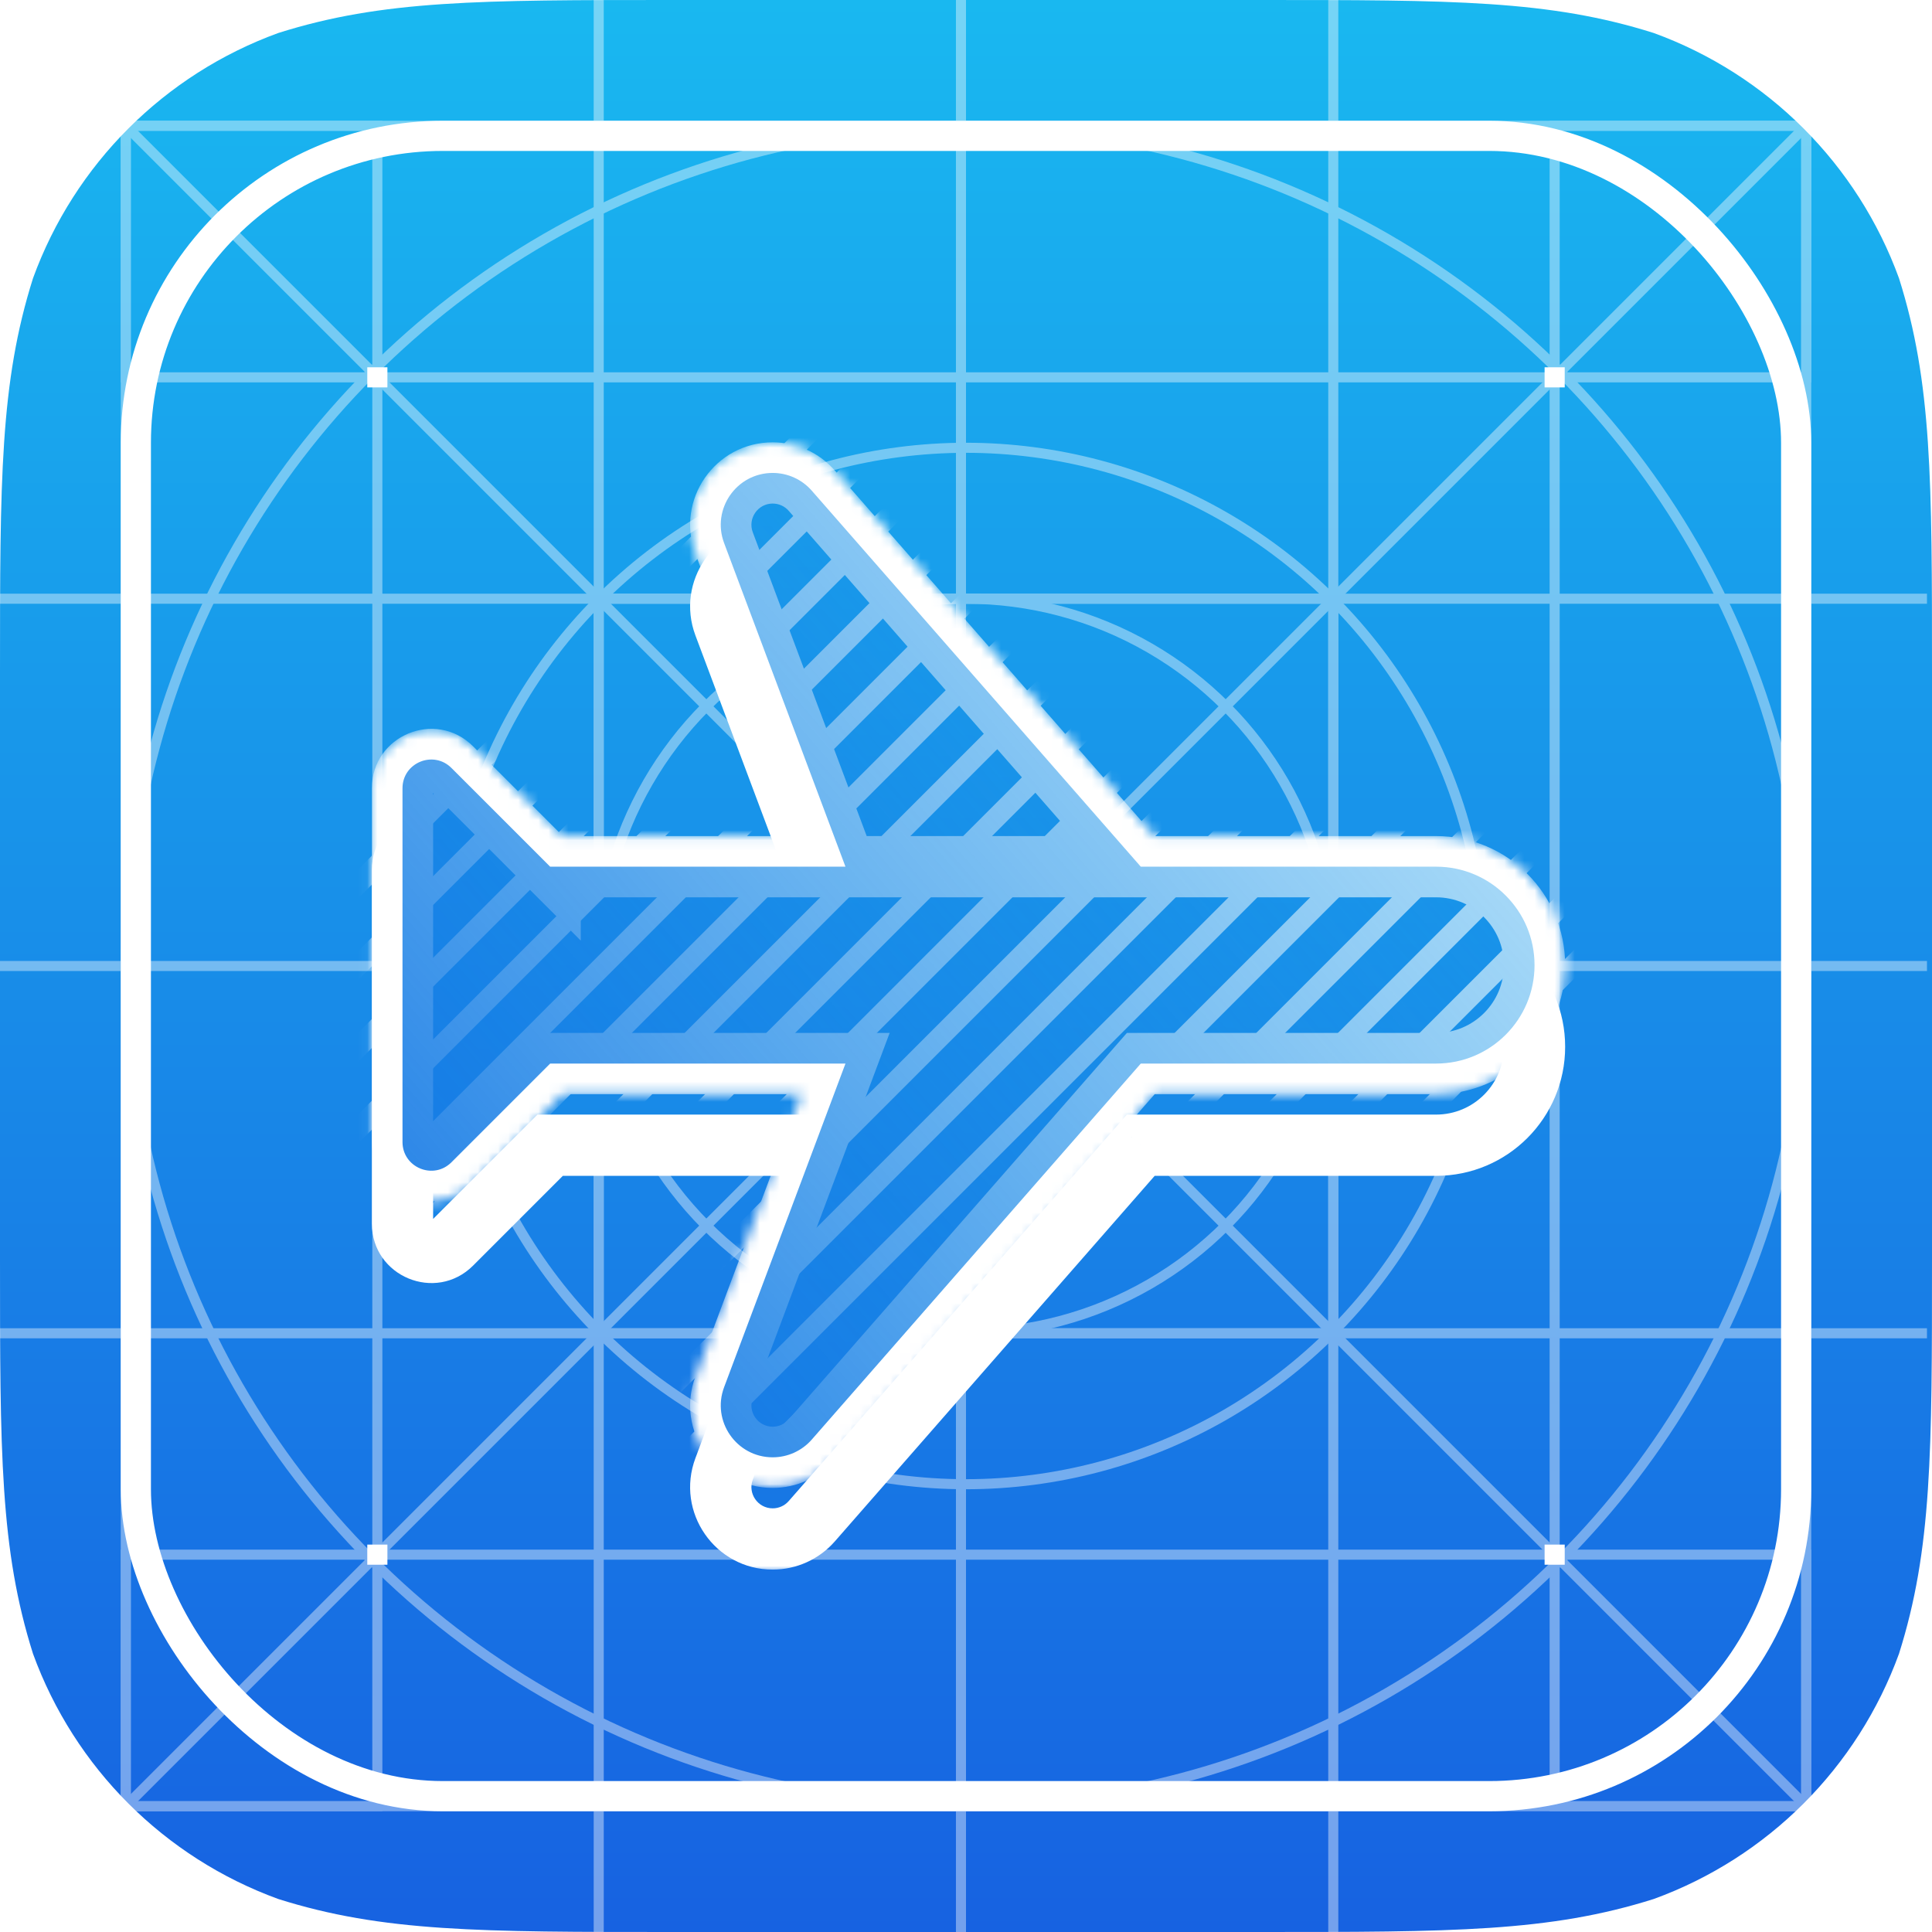 <svg width="192" height="192" viewBox="0 0 192 192" fill="none" xmlns="http://www.w3.org/2000/svg">
<g clip-path="url(#clip0)">
<path fill-rule="evenodd" clip-rule="evenodd" d="M125.061 0C144.336 0 153.971 0 164.347 3.28C175.675 7.403 184.597 16.325 188.72 27.653C192 38.027 192 47.667 192 66.941V125.059C192 144.336 192 153.971 188.72 164.347C184.597 175.675 175.675 184.597 164.347 188.72C153.971 192 144.336 192 125.061 192H66.941C47.664 192 38.027 192 27.653 188.72C16.325 184.597 7.403 175.675 3.28 164.347C0 153.971 0 144.336 0 125.059L0 66.941C0 47.667 0 38.027 3.28 27.653C7.403 16.325 16.325 7.403 27.653 3.28C38.027 0 47.664 0 66.941 0L125.061 0Z" fill="url(#paint0_linear)"/>
<g opacity="0.4">
<rect x="12.5" y="12.5" width="167" height="167" stroke="white"/>
<rect x="12.5" y="12.5" width="25" height="25" stroke="white"/>
<rect x="12.5" y="154.5" width="25" height="25" stroke="white"/>
<rect x="154.5" y="12.5" width="25" height="25" stroke="white"/>
<rect x="154.5" y="154.5" width="25" height="25" stroke="white"/>
<rect x="37.5" y="37.5" width="117" height="117" stroke="white"/>
<rect x="59.5" y="59.5" width="73" height="73" stroke="white"/>
<circle cx="96" cy="96" r="36.5" stroke="white"/>
<circle cx="96" cy="96" r="51.5" stroke="white"/>
<circle cx="96" cy="96" r="83.5" stroke="white"/>
<line x1="59.5" y1="2.18557e-08" x2="59.5" y2="192" stroke="white"/>
<line x1="95.5" y1="2.18557e-08" x2="95.5" y2="192" stroke="white"/>
<line x1="132.5" y1="2.18557e-08" x2="132.5" y2="192" stroke="white"/>
<line x1="-0.5" y1="132.5" x2="191.5" y2="132.5" stroke="white"/>
<line x1="-0.5" y1="96" x2="191.5" y2="96" stroke="white"/>
<line x1="-0.5" y1="59.5" x2="191.5" y2="59.5" stroke="white"/>
<path d="M12.5 12.5L179.5 179.5" stroke="white"/>
<path d="M12.5 179.5L179.5 12.5" stroke="white"/>
</g>
<rect x="36.5" y="36.5" width="2" height="2" fill="white"/>
<rect x="36.5" y="153.5" width="2" height="2" fill="white"/>
<rect x="153.5" y="36.5" width="2" height="2" fill="white"/>
<rect x="153.5" y="153.5" width="2" height="2" fill="white"/>
<rect x="13.5" y="13.5" width="165" height="165" rx="30.5" stroke="white" stroke-width="3"/>
</g>
<g filter="url(#filter0_d)">
<mask id="path-26-outside-1" maskUnits="userSpaceOnUse" x="36" y="43" width="120" height="105" fill="black">
<rect fill="white" x="36" y="43" width="120" height="105"/>
<path fill-rule="evenodd" clip-rule="evenodd" d="M71.961 53.968C70.697 50.597 73.189 47 76.79 47C78.277 47 79.692 47.642 80.671 48.761L113.37 86.13H84.022L71.961 53.968ZM40 113.491V78.335C40 75.797 43.069 74.526 44.864 76.321L54.674 86.131V86.13H142.717C148.12 86.13 152.5 90.51 152.5 95.913C152.5 101.316 148.12 105.696 142.717 105.696L113.37 105.696L80.671 143.065C79.692 144.184 78.277 144.826 76.79 144.826C73.189 144.826 70.697 141.229 71.961 137.858L84.022 105.696H54.674L44.864 115.506C43.069 117.301 40 116.029 40 113.491Z"/>
</mask>
<path fill-rule="evenodd" clip-rule="evenodd" d="M71.961 53.968C70.697 50.597 73.189 47 76.79 47C78.277 47 79.692 47.642 80.671 48.761L113.37 86.13H84.022L71.961 53.968ZM40 113.491V78.335C40 75.797 43.069 74.526 44.864 76.321L54.674 86.131V86.13H142.717C148.12 86.13 152.5 90.51 152.5 95.913C152.5 101.316 148.12 105.696 142.717 105.696L113.37 105.696L80.671 143.065C79.692 144.184 78.277 144.826 76.79 144.826C73.189 144.826 70.697 141.229 71.961 137.858L84.022 105.696H54.674L44.864 115.506C43.069 117.301 40 116.029 40 113.491Z" fill="url(#paint1_linear)"/>
<path d="M71.961 53.968L69.112 55.037L69.112 55.037L71.961 53.968ZM80.671 48.761L82.962 46.757L82.962 46.757L80.671 48.761ZM113.37 86.13V89.174H120.076L115.66 84.126L113.37 86.13ZM84.022 86.13L81.172 87.199L81.913 89.174H84.022V86.13ZM44.864 76.321L42.712 78.473L42.712 78.473L44.864 76.321ZM54.674 86.131L52.522 88.283L57.717 93.478V86.131H54.674ZM54.674 86.13V83.087H51.631V86.13H54.674ZM142.717 105.696L142.717 108.739H142.717V105.696ZM113.37 105.696L113.37 102.652L111.989 102.652L111.079 103.692L113.37 105.696ZM80.671 143.065L78.381 141.061L78.381 141.061L80.671 143.065ZM71.961 137.858L69.112 136.789L69.112 136.789L71.961 137.858ZM84.022 105.696L86.871 106.764L88.413 102.652H84.022V105.696ZM54.674 105.696V102.652H53.413L52.522 103.544L54.674 105.696ZM44.864 115.506L47.016 117.658L47.016 117.658L44.864 115.506ZM76.79 43.957C71.064 43.957 67.101 49.676 69.112 55.037L74.811 52.9C74.292 51.518 75.314 50.043 76.79 50.043V43.957ZM82.962 46.757C81.405 44.978 79.155 43.957 76.79 43.957V50.043C77.4 50.043 77.98 50.306 78.381 50.765L82.962 46.757ZM115.66 84.126L82.962 46.757L78.381 50.765L111.079 88.134L115.66 84.126ZM84.022 89.174H113.37V83.087H84.022V89.174ZM69.112 55.037L81.172 87.199L86.871 85.062L74.811 52.9L69.112 55.037ZM36.957 78.335V113.491H43.043V78.335H36.957ZM47.016 74.169C43.304 70.457 36.957 73.086 36.957 78.335H43.043C43.043 78.328 43.044 78.342 43.035 78.371C43.026 78.399 43.012 78.427 42.995 78.45C42.963 78.496 42.934 78.51 42.923 78.515C42.913 78.519 42.882 78.529 42.827 78.52C42.798 78.515 42.769 78.505 42.743 78.492C42.716 78.478 42.707 78.467 42.712 78.473L47.016 74.169ZM56.826 83.979L47.016 74.169L42.712 78.473L52.522 88.283L56.826 83.979ZM51.631 86.13V86.131H57.717V86.13H51.631ZM142.717 83.087H54.674V89.174H142.717V83.087ZM155.543 95.913C155.543 88.83 149.801 83.087 142.717 83.087V89.174C146.44 89.174 149.457 92.191 149.457 95.913H155.543ZM142.717 108.739C149.801 108.739 155.543 102.997 155.543 95.913H149.457C149.457 99.635 146.44 102.652 142.717 102.652V108.739ZM113.37 108.739L142.717 108.739L142.717 102.652L113.37 102.652L113.37 108.739ZM82.962 145.069L115.66 107.7L111.079 103.692L78.381 141.061L82.962 145.069ZM76.79 147.869C79.155 147.869 81.405 146.849 82.962 145.069L78.381 141.061C77.98 141.52 77.4 141.783 76.79 141.783V147.869ZM69.112 136.789C67.101 142.15 71.064 147.869 76.79 147.869V141.783C75.314 141.783 74.292 140.308 74.811 138.926L69.112 136.789ZM81.172 104.627L69.112 136.789L74.811 138.926L86.871 106.764L81.172 104.627ZM54.674 108.739H84.022V102.652H54.674V108.739ZM47.016 117.658L56.826 107.848L52.522 103.544L42.712 113.354L47.016 117.658ZM36.957 113.491C36.957 118.741 43.304 121.37 47.016 117.658L42.712 113.354C42.707 113.359 42.716 113.348 42.743 113.335C42.769 113.321 42.798 113.311 42.827 113.306C42.882 113.297 42.913 113.307 42.923 113.312C42.934 113.316 42.963 113.331 42.995 113.376C43.012 113.4 43.026 113.428 43.035 113.455C43.044 113.484 43.043 113.499 43.043 113.491H36.957Z" fill="white" mask="url(#path-26-outside-1)"/>
</g>
<mask id="mask0" mask-type="alpha" maskUnits="userSpaceOnUse" x="36" y="43" width="120" height="105">
<mask id="path-28-outside-2" mask-type="luminance" maskUnits="userSpaceOnUse" x="36" y="43" width="120" height="105" fill="black">
<rect fill="white" x="36" y="43" width="120" height="105"/>
<path fill-rule="evenodd" clip-rule="evenodd" d="M71.961 53.968C70.697 50.597 73.189 47 76.79 47C78.277 47 79.692 47.642 80.671 48.761L113.37 86.13H84.022L71.961 53.968ZM40 113.491V78.335C40 75.797 43.069 74.526 44.864 76.321L54.674 86.131V86.13H142.717C148.12 86.13 152.5 90.51 152.5 95.913C152.5 101.316 148.12 105.696 142.717 105.696L113.37 105.696L80.671 143.065C79.692 144.184 78.277 144.826 76.79 144.826C73.189 144.826 70.697 141.229 71.961 137.858L84.022 105.696H54.674L44.864 115.506C43.069 117.301 40 116.029 40 113.491Z"/>
</mask>
<path fill-rule="evenodd" clip-rule="evenodd" d="M71.961 53.968C70.697 50.597 73.189 47 76.79 47C78.277 47 79.692 47.642 80.671 48.761L113.37 86.13H84.022L71.961 53.968ZM40 113.491V78.335C40 75.797 43.069 74.526 44.864 76.321L54.674 86.131V86.13H142.717C148.12 86.13 152.5 90.51 152.5 95.913C152.5 101.316 148.12 105.696 142.717 105.696L113.37 105.696L80.671 143.065C79.692 144.184 78.277 144.826 76.79 144.826C73.189 144.826 70.697 141.229 71.961 137.858L84.022 105.696H54.674L44.864 115.506C43.069 117.301 40 116.029 40 113.491Z" fill="#188EE9"/>
<path fill-rule="evenodd" clip-rule="evenodd" d="M71.961 53.968C70.697 50.597 73.189 47 76.79 47C78.277 47 79.692 47.642 80.671 48.761L113.37 86.13H84.022L71.961 53.968ZM40 113.491V78.335C40 75.797 43.069 74.526 44.864 76.321L54.674 86.131V86.13H142.717C148.12 86.13 152.5 90.51 152.5 95.913C152.5 101.316 148.12 105.696 142.717 105.696L113.37 105.696L80.671 143.065C79.692 144.184 78.277 144.826 76.79 144.826C73.189 144.826 70.697 141.229 71.961 137.858L84.022 105.696H54.674L44.864 115.506C43.069 117.301 40 116.029 40 113.491Z" fill="white" fill-opacity="0.4"/>
<path d="M71.961 53.968L69.112 55.037L69.112 55.037L71.961 53.968ZM80.671 48.761L82.962 46.757L82.962 46.757L80.671 48.761ZM113.37 86.13V89.174H120.076L115.66 84.126L113.37 86.13ZM84.022 86.13L81.172 87.199L81.913 89.174H84.022V86.13ZM44.864 76.321L42.712 78.473L42.712 78.473L44.864 76.321ZM54.674 86.131L52.522 88.283L57.717 93.478V86.131H54.674ZM54.674 86.13V83.087H51.631V86.13H54.674ZM142.717 105.696L142.717 108.739H142.717V105.696ZM113.37 105.696L113.37 102.652L111.989 102.652L111.079 103.692L113.37 105.696ZM80.671 143.065L78.381 141.061L78.381 141.061L80.671 143.065ZM71.961 137.858L69.112 136.789L69.112 136.789L71.961 137.858ZM84.022 105.696L86.871 106.764L88.413 102.652H84.022V105.696ZM54.674 105.696V102.652H53.413L52.522 103.544L54.674 105.696ZM44.864 115.506L47.016 117.658L47.016 117.658L44.864 115.506ZM76.79 43.957C71.064 43.957 67.101 49.676 69.112 55.037L74.811 52.9C74.292 51.518 75.314 50.043 76.79 50.043V43.957ZM82.962 46.757C81.405 44.978 79.155 43.957 76.79 43.957V50.043C77.4 50.043 77.98 50.306 78.381 50.765L82.962 46.757ZM115.66 84.126L82.962 46.757L78.381 50.765L111.079 88.134L115.66 84.126ZM84.022 89.174H113.37V83.087H84.022V89.174ZM69.112 55.037L81.172 87.199L86.871 85.062L74.811 52.9L69.112 55.037ZM36.957 78.335V113.491H43.043V78.335H36.957ZM47.016 74.169C43.304 70.457 36.957 73.086 36.957 78.335H43.043C43.043 78.328 43.044 78.342 43.035 78.371C43.026 78.399 43.012 78.427 42.995 78.45C42.963 78.496 42.934 78.51 42.923 78.515C42.913 78.519 42.882 78.529 42.827 78.52C42.798 78.515 42.769 78.505 42.743 78.492C42.716 78.478 42.707 78.467 42.712 78.473L47.016 74.169ZM56.826 83.979L47.016 74.169L42.712 78.473L52.522 88.283L56.826 83.979ZM51.631 86.13V86.131H57.717V86.13H51.631ZM142.717 83.087H54.674V89.174H142.717V83.087ZM155.543 95.913C155.543 88.83 149.801 83.087 142.717 83.087V89.174C146.44 89.174 149.457 92.191 149.457 95.913H155.543ZM142.717 108.739C149.801 108.739 155.543 102.997 155.543 95.913H149.457C149.457 99.635 146.44 102.652 142.717 102.652V108.739ZM113.37 108.739L142.717 108.739L142.717 102.652L113.37 102.652L113.37 108.739ZM82.962 145.069L115.66 107.7L111.079 103.692L78.381 141.061L82.962 145.069ZM76.79 147.869C79.155 147.869 81.405 146.849 82.962 145.069L78.381 141.061C77.98 141.52 77.4 141.783 76.79 141.783V147.869ZM69.112 136.789C67.101 142.15 71.064 147.869 76.79 147.869V141.783C75.314 141.783 74.292 140.308 74.811 138.926L69.112 136.789ZM81.172 104.627L69.112 136.789L74.811 138.926L86.871 106.764L81.172 104.627ZM54.674 108.739H84.022V102.652H54.674V108.739ZM47.016 117.658L56.826 107.848L52.522 103.544L42.712 113.354L47.016 117.658ZM36.957 113.491C36.957 118.741 43.304 121.37 47.016 117.658L42.712 113.354C42.707 113.359 42.716 113.348 42.743 113.335C42.769 113.321 42.798 113.311 42.827 113.306C42.882 113.297 42.913 113.307 42.923 113.312C42.934 113.316 42.963 113.331 42.995 113.376C43.012 113.4 43.026 113.428 43.035 113.455C43.044 113.484 43.043 113.499 43.043 113.491H36.957Z" fill="white" mask="url(#path-28-outside-2)"/>
</mask>
<g mask="url(#mask0)">
<mask id="path-30-outside-3" maskUnits="userSpaceOnUse" x="36" y="43" width="120" height="105" fill="black">
<rect fill="white" x="36" y="43" width="120" height="105"/>
<path fill-rule="evenodd" clip-rule="evenodd" d="M71.961 53.968C70.697 50.597 73.189 47 76.79 47C78.277 47 79.692 47.642 80.671 48.761L113.37 86.13H84.022L71.961 53.968ZM40 113.491V78.335C40 75.797 43.069 74.526 44.864 76.321L54.674 86.131V86.13H142.717C148.12 86.13 152.5 90.51 152.5 95.913C152.5 101.316 148.12 105.696 142.717 105.696L113.37 105.696L80.671 143.065C79.692 144.184 78.277 144.826 76.79 144.826C73.189 144.826 70.697 141.229 71.961 137.858L84.022 105.696H54.674L44.864 115.506C43.069 117.301 40 116.029 40 113.491Z"/>
</mask>
<path fill-rule="evenodd" clip-rule="evenodd" d="M71.961 53.968C70.697 50.597 73.189 47 76.79 47C78.277 47 79.692 47.642 80.671 48.761L113.37 86.13H84.022L71.961 53.968ZM40 113.491V78.335C40 75.797 43.069 74.526 44.864 76.321L54.674 86.131V86.13H142.717C148.12 86.13 152.5 90.51 152.5 95.913C152.5 101.316 148.12 105.696 142.717 105.696L113.37 105.696L80.671 143.065C79.692 144.184 78.277 144.826 76.79 144.826C73.189 144.826 70.697 141.229 71.961 137.858L84.022 105.696H54.674L44.864 115.506C43.069 117.301 40 116.029 40 113.491Z" fill="url(#paint2_linear)"/>
<path d="M71.961 53.968L69.112 55.037L69.112 55.037L71.961 53.968ZM80.671 48.761L82.962 46.757L82.962 46.757L80.671 48.761ZM113.37 86.13V89.174H120.076L115.66 84.126L113.37 86.13ZM84.022 86.13L81.172 87.199L81.913 89.174H84.022V86.13ZM44.864 76.321L42.712 78.473L42.712 78.473L44.864 76.321ZM54.674 86.131L52.522 88.283L57.717 93.478V86.131H54.674ZM54.674 86.13V83.087H51.631V86.13H54.674ZM142.717 105.696L142.717 108.739H142.717V105.696ZM113.37 105.696L113.37 102.652L111.989 102.652L111.079 103.692L113.37 105.696ZM80.671 143.065L78.381 141.061L78.381 141.061L80.671 143.065ZM71.961 137.858L69.112 136.789L69.112 136.789L71.961 137.858ZM84.022 105.696L86.871 106.764L88.413 102.652H84.022V105.696ZM54.674 105.696V102.652H53.413L52.522 103.544L54.674 105.696ZM44.864 115.506L47.016 117.658L47.016 117.658L44.864 115.506ZM76.79 43.957C71.064 43.957 67.101 49.676 69.112 55.037L74.811 52.9C74.292 51.518 75.314 50.043 76.79 50.043V43.957ZM82.962 46.757C81.405 44.978 79.155 43.957 76.79 43.957V50.043C77.4 50.043 77.98 50.306 78.381 50.765L82.962 46.757ZM115.66 84.126L82.962 46.757L78.381 50.765L111.079 88.134L115.66 84.126ZM84.022 89.174H113.37V83.087H84.022V89.174ZM69.112 55.037L81.172 87.199L86.871 85.062L74.811 52.9L69.112 55.037ZM36.957 78.335V113.491H43.043V78.335H36.957ZM47.016 74.169C43.304 70.457 36.957 73.086 36.957 78.335H43.043C43.043 78.328 43.044 78.342 43.035 78.371C43.026 78.399 43.012 78.427 42.995 78.45C42.963 78.496 42.934 78.51 42.923 78.515C42.913 78.519 42.882 78.529 42.827 78.52C42.798 78.515 42.769 78.505 42.743 78.492C42.716 78.478 42.707 78.467 42.712 78.473L47.016 74.169ZM56.826 83.979L47.016 74.169L42.712 78.473L52.522 88.283L56.826 83.979ZM51.631 86.13V86.131H57.717V86.13H51.631ZM142.717 83.087H54.674V89.174H142.717V83.087ZM155.543 95.913C155.543 88.83 149.801 83.087 142.717 83.087V89.174C146.44 89.174 149.457 92.191 149.457 95.913H155.543ZM142.717 108.739C149.801 108.739 155.543 102.997 155.543 95.913H149.457C149.457 99.635 146.44 102.652 142.717 102.652V108.739ZM113.37 108.739L142.717 108.739L142.717 102.652L113.37 102.652L113.37 108.739ZM82.962 145.069L115.66 107.7L111.079 103.692L78.381 141.061L82.962 145.069ZM76.79 147.869C79.155 147.869 81.405 146.849 82.962 145.069L78.381 141.061C77.98 141.52 77.4 141.783 76.79 141.783V147.869ZM69.112 136.789C67.101 142.15 71.064 147.869 76.79 147.869V141.783C75.314 141.783 74.292 140.308 74.811 138.926L69.112 136.789ZM81.172 104.627L69.112 136.789L74.811 138.926L86.871 106.764L81.172 104.627ZM54.674 108.739H84.022V102.652H54.674V108.739ZM47.016 117.658L56.826 107.848L52.522 103.544L42.712 113.354L47.016 117.658ZM36.957 113.491C36.957 118.741 43.304 121.37 47.016 117.658L42.712 113.354C42.707 113.359 42.716 113.348 42.743 113.335C42.769 113.321 42.798 113.311 42.827 113.306C42.882 113.297 42.913 113.307 42.923 113.312C42.934 113.316 42.963 113.331 42.995 113.376C43.012 113.4 43.026 113.428 43.035 113.455C43.044 113.484 43.043 113.499 43.043 113.491H36.957Z" fill="white" mask="url(#path-30-outside-3)"/>
<line x1="129.987" y1="-6.555" x2="-44.495" y2="167.927" stroke="white" stroke-width="2.029"/>
<line x1="138.102" y1="-6.555" x2="-36.379" y2="167.927" stroke="white" stroke-width="2.029"/>
<line x1="146.218" y1="-6.555" x2="-28.264" y2="167.927" stroke="white" stroke-width="2.029"/>
<line x1="154.333" y1="-6.555" x2="-20.148" y2="167.927" stroke="white" stroke-width="2.029"/>
<line x1="162.449" y1="-6.555" x2="-12.033" y2="167.927" stroke="white" stroke-width="2.029"/>
<line x1="170.564" y1="-6.555" x2="-3.917" y2="167.927" stroke="white" stroke-width="2.029"/>
<line x1="178.679" y1="-6.555" x2="4.198" y2="167.927" stroke="white" stroke-width="2.029"/>
<line x1="186.795" y1="-6.555" x2="12.313" y2="167.927" stroke="white" stroke-width="2.029"/>
<line x1="194.91" y1="-6.555" x2="20.429" y2="167.927" stroke="white" stroke-width="2.029"/>
<line x1="203.026" y1="-6.555" x2="28.544" y2="167.927" stroke="white" stroke-width="2.029"/>
<line x1="211.141" y1="-6.555" x2="36.66" y2="167.927" stroke="white" stroke-width="2.029"/>
<line x1="219.256" y1="-6.555" x2="44.775" y2="167.927" stroke="white" stroke-width="2.029"/>
<line x1="227.372" y1="-6.555" x2="52.89" y2="167.927" stroke="white" stroke-width="2.029"/>
<line x1="235.487" y1="-6.555" x2="61.006" y2="167.927" stroke="white" stroke-width="2.029"/>
<line x1="243.603" y1="-6.555" x2="69.121" y2="167.927" stroke="white" stroke-width="2.029"/>
<line x1="251.718" y1="-6.555" x2="77.237" y2="167.927" stroke="white" stroke-width="2.029"/>
<line x1="258.819" y1="-6.555" x2="84.338" y2="167.927" stroke="white" stroke-width="2.029"/>
<path fill-rule="evenodd" clip-rule="evenodd" d="M71.961 53.968C70.697 50.597 73.189 47 76.79 47C78.277 47 79.692 47.642 80.671 48.761L113.37 86.13H84.022L71.961 53.968ZM40 113.491V78.335C40 75.797 43.069 74.526 44.864 76.321L54.674 86.131V86.13H142.717C148.12 86.13 152.5 90.51 152.5 95.913C152.5 101.316 148.12 105.696 142.717 105.696L113.37 105.696L80.671 143.065C79.692 144.184 78.277 144.826 76.79 144.826C73.189 144.826 70.697 141.229 71.961 137.858L84.022 105.696H54.674L44.864 115.506C43.069 117.301 40 116.029 40 113.491Z" fill="url(#paint3_linear)"/>
</g>
<defs>
<filter id="filter0_d" x="20.726" y="35.841" width="151.048" height="136.374" filterUnits="userSpaceOnUse" color-interpolation-filters="sRGB">
<feFlood flood-opacity="0" result="BackgroundImageFix"/>
<feColorMatrix in="SourceAlpha" type="matrix" values="0 0 0 0 0 0 0 0 0 0 0 0 0 0 0 0 0 0 127 0"/>
<feOffset dy="8.115"/>
<feGaussianBlur stdDeviation="8.115"/>
<feColorMatrix type="matrix" values="0 0 0 0 0 0 0 0 0 0 0 0 0 0 0 0 0 0 0.06 0"/>
<feBlend mode="normal" in2="BackgroundImageFix" result="effect1_dropShadow"/>
<feBlend mode="normal" in="SourceGraphic" in2="effect1_dropShadow" result="shape"/>
</filter>
<linearGradient id="paint0_linear" x1="96" y1="0" x2="96" y2="192" gradientUnits="userSpaceOnUse">
<stop stop-color="#19B8F0"/>
<stop offset="1" stop-color="#1762E1"/>
</linearGradient>
<linearGradient id="paint1_linear" x1="96.25" y1="47" x2="96.25" y2="144.826" gradientUnits="userSpaceOnUse">
<stop stop-color="#19A4EC"/>
<stop offset="1" stop-color="#1775E4"/>
</linearGradient>
<linearGradient id="paint2_linear" x1="96.25" y1="47" x2="96.25" y2="144.826" gradientUnits="userSpaceOnUse">
<stop stop-color="#19A4EC"/>
<stop offset="1" stop-color="#1775E4"/>
</linearGradient>
<linearGradient id="paint3_linear" x1="152.094" y1="47" x2="39.493" y2="144.385" gradientUnits="userSpaceOnUse">
<stop stop-color="#19A3EC" stop-opacity="0.25"/>
<stop offset="1" stop-color="#1775E4"/>
</linearGradient>
<clipPath id="clip0">
<rect width="192" height="192" fill="white"/>
</clipPath>
</defs>
</svg>
